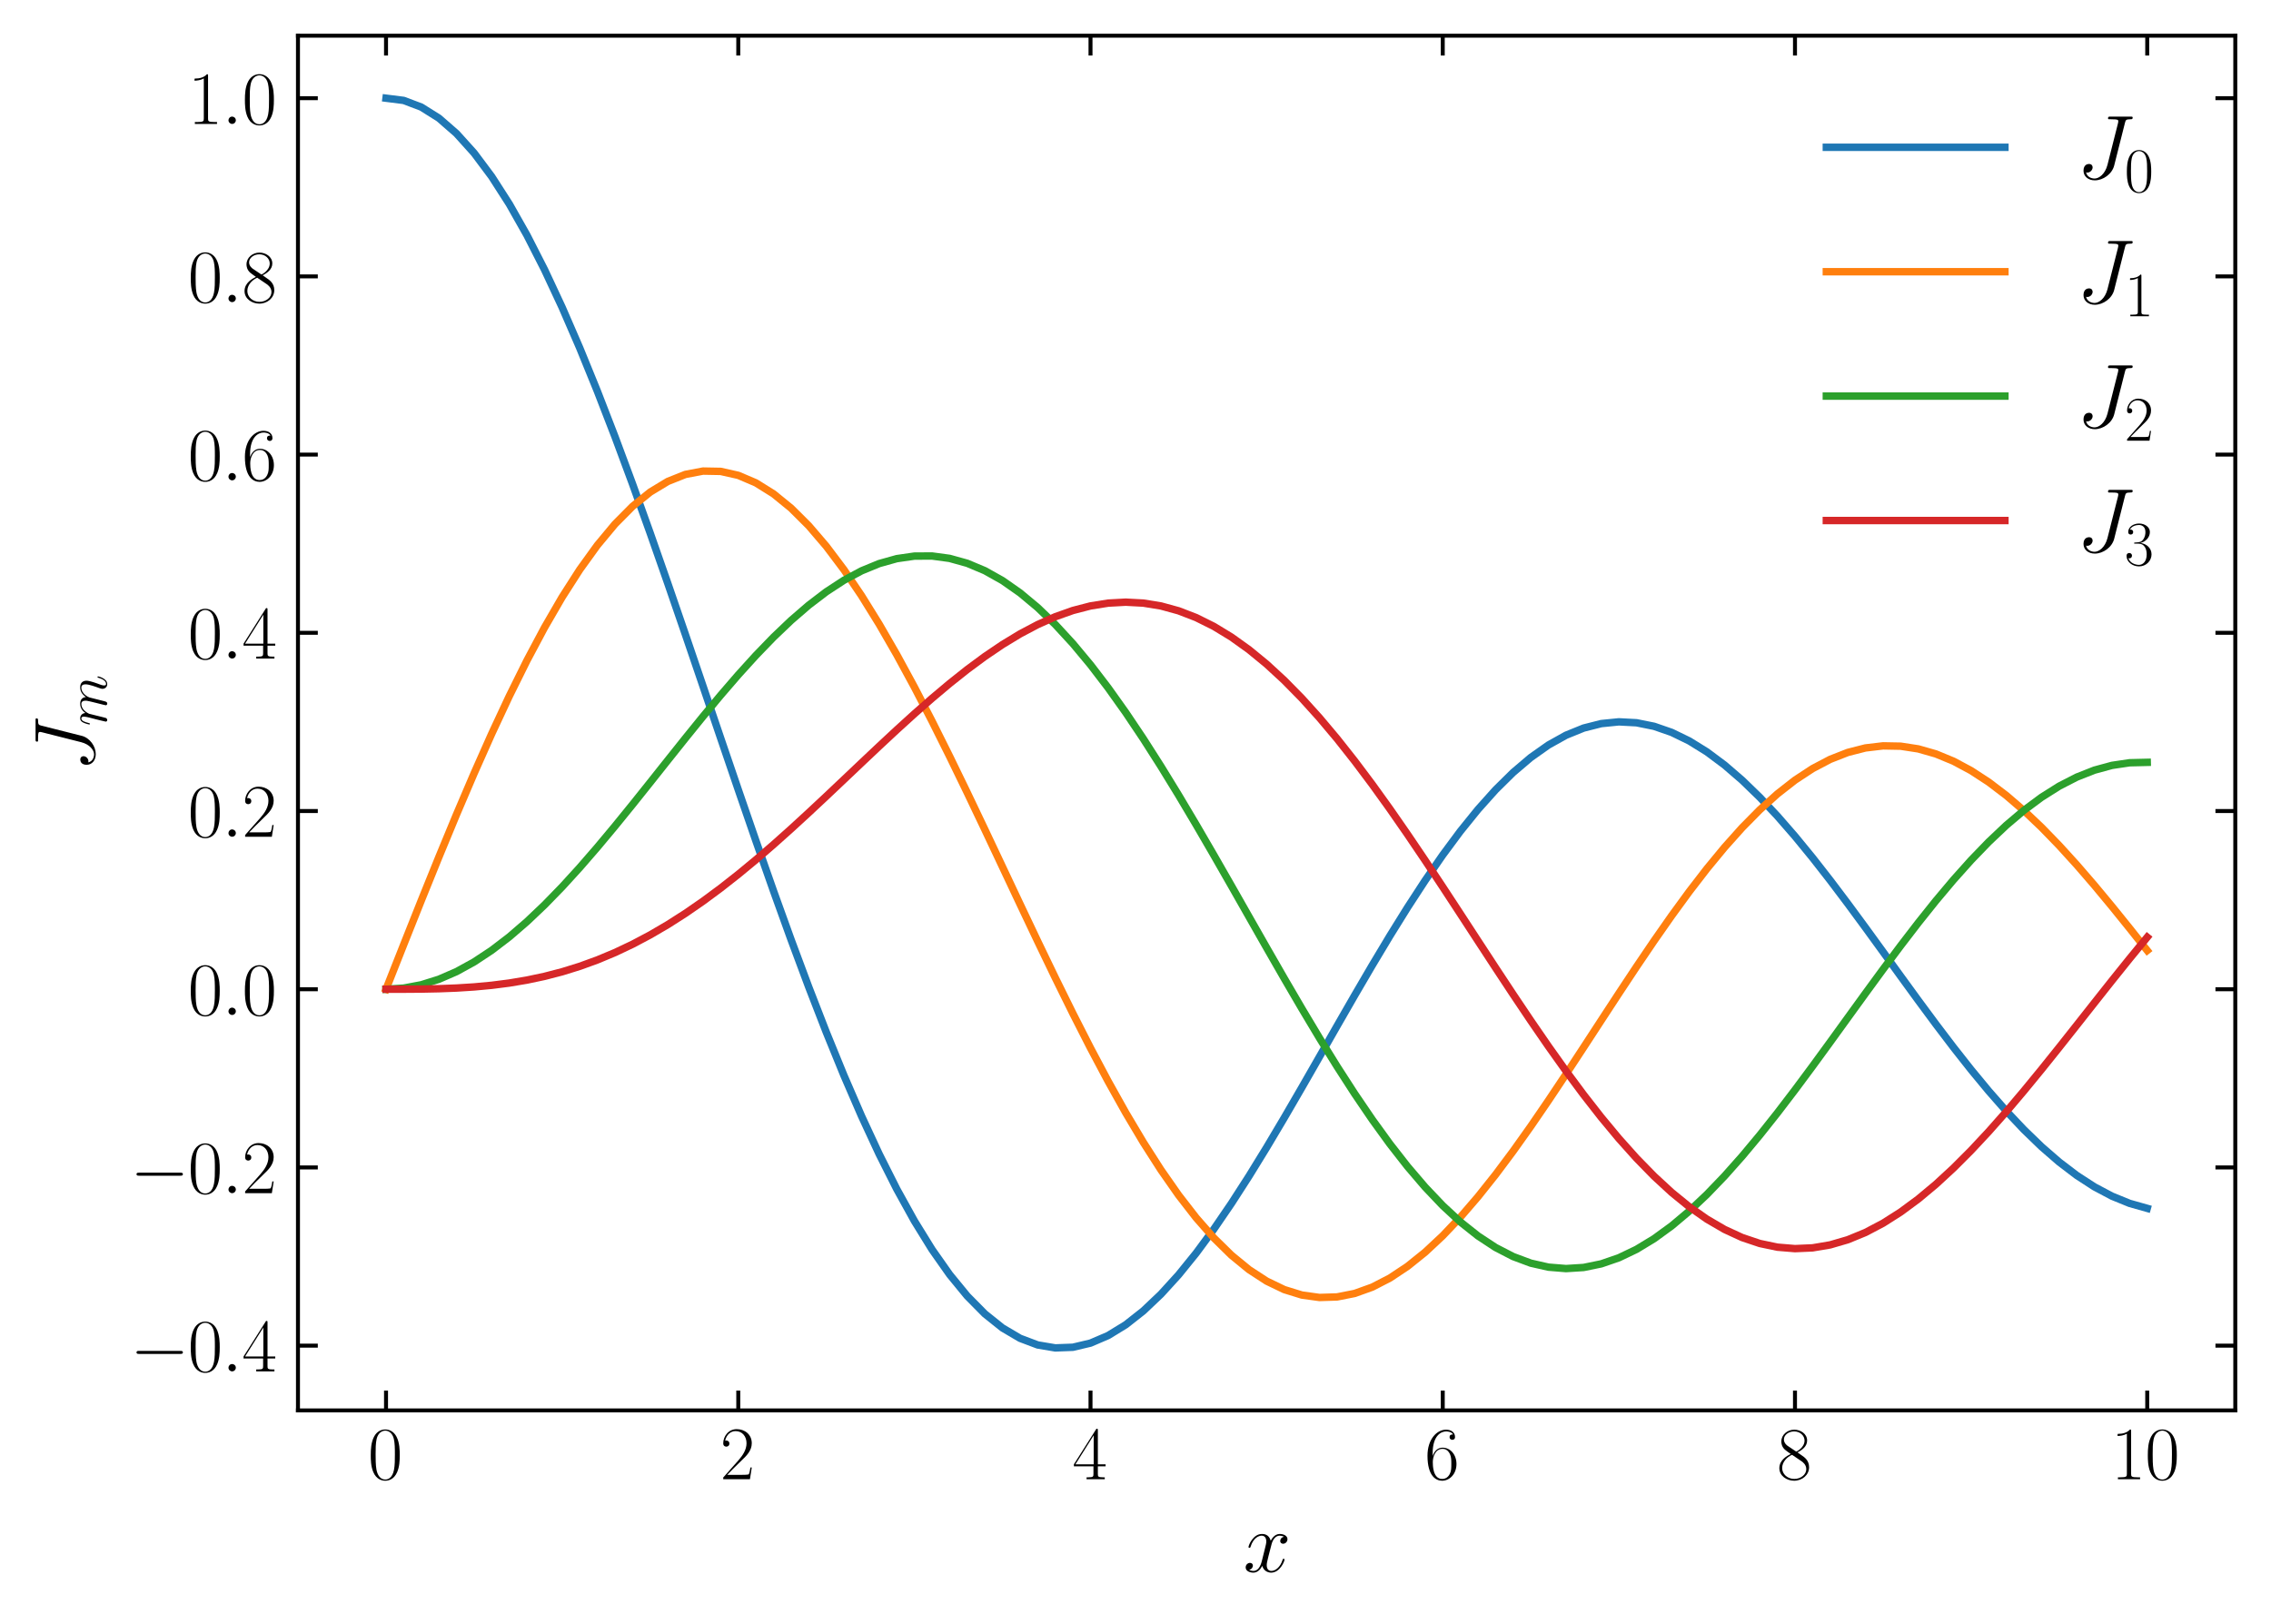 <?xml version="1.0" encoding="utf-8" standalone="no"?>
<!DOCTYPE svg PUBLIC "-//W3C//DTD SVG 1.1//EN"
  "http://www.w3.org/Graphics/SVG/1.1/DTD/svg11.dtd">
<svg xmlns:xlink="http://www.w3.org/1999/xlink" width="457.876pt" height="327.439pt" viewBox="0 0 457.876 327.439" xmlns="http://www.w3.org/2000/svg" version="1.1">
 <defs>
  <style type="text/css">*{stroke-linejoin: round; stroke-linecap: butt}</style>
 </defs>
 <g id="figure_1">
  <g id="patch_1">
   <path d="M 0 327.439 
L 457.876 327.439 
L 457.876 0 
L 0 0 
z
" style="fill: #ffffff"/>
  </g>
  <g id="axes_1">
   <g id="patch_2">
    <path d="M 60.076 284.4 
L 450.676 284.4 
L 450.676 7.2 
L 60.076 7.2 
z
" style="fill: #ffffff"/>
   </g>
   <g id="matplotlib.axis_1">
    <g id="xtick_1">
     <g id="line2d_1">
      <defs>
       <path id="ma64820dbaa" d="M 0 0 
L 0 -4 
" style="stroke: #000000; stroke-width: 0.8"/>
      </defs>
      <g>
       <use xlink:href="#ma64820dbaa" x="77.83" y="284.4" style="stroke: #000000; stroke-width: 0.8"/>
      </g>
     </g>
     <g id="line2d_2">
      <defs>
       <path id="me6efd83985" d="M 0 0 
L 0 4 
" style="stroke: #000000; stroke-width: 0.8"/>
      </defs>
      <g>
       <use xlink:href="#me6efd83985" x="77.83" y="7.2" style="stroke: #000000; stroke-width: 0.8"/>
      </g>
     </g>
     <g id="text_1">
      <!-- $\mathdefault{0}$ -->
      <g transform="translate(74.172 298.278) scale(0.15 -0.15)">
       <defs>
        <path id="CMR17-30" d="M 2688 2025 
C 2688 2416 2682 3080 2413 3591 
C 2176 4039 1798 4198 1466 4198 
C 1158 4198 768 4058 525 3597 
C 269 3118 243 2524 243 2025 
C 243 1661 250 1106 448 619 
C 723 -39 1216 -128 1466 -128 
C 1760 -128 2208 -7 2470 600 
C 2662 1042 2688 1559 2688 2025 
z
M 1466 -26 
C 1056 -26 813 325 723 812 
C 653 1188 653 1738 653 2096 
C 653 2588 653 2997 736 3387 
C 858 3929 1216 4096 1466 4096 
C 1728 4096 2067 3923 2189 3400 
C 2272 3036 2278 2607 2278 2096 
C 2278 1680 2278 1169 2202 792 
C 2067 95 1690 -26 1466 -26 
z
" transform="scale(0.016)"/>
       </defs>
       <use xlink:href="#CMR17-30" transform="scale(0.996)"/>
      </g>
     </g>
    </g>
    <g id="xtick_2">
     <g id="line2d_3">
      <g>
       <use xlink:href="#ma64820dbaa" x="148.849" y="284.4" style="stroke: #000000; stroke-width: 0.8"/>
      </g>
     </g>
     <g id="line2d_4">
      <g>
       <use xlink:href="#me6efd83985" x="148.849" y="7.2" style="stroke: #000000; stroke-width: 0.8"/>
      </g>
     </g>
     <g id="text_2">
      <!-- $\mathdefault{2}$ -->
      <g transform="translate(145.191 298.278) scale(0.15 -0.15)">
       <defs>
        <path id="CMR17-32" d="M 2669 989 
L 2554 989 
C 2490 536 2438 459 2413 420 
C 2381 369 1920 369 1830 369 
L 602 369 
C 832 619 1280 1072 1824 1597 
C 2214 1967 2669 2402 2669 3035 
C 2669 3790 2067 4224 1395 4224 
C 691 4224 262 3604 262 3030 
C 262 2780 448 2748 525 2748 
C 589 2748 781 2787 781 3010 
C 781 3207 614 3264 525 3264 
C 486 3264 448 3258 422 3245 
C 544 3790 915 4058 1306 4058 
C 1862 4058 2227 3617 2227 3035 
C 2227 2479 1901 2000 1536 1584 
L 262 146 
L 262 0 
L 2515 0 
L 2669 989 
z
" transform="scale(0.016)"/>
       </defs>
       <use xlink:href="#CMR17-32" transform="scale(0.996)"/>
      </g>
     </g>
    </g>
    <g id="xtick_3">
     <g id="line2d_5">
      <g>
       <use xlink:href="#ma64820dbaa" x="219.867" y="284.4" style="stroke: #000000; stroke-width: 0.8"/>
      </g>
     </g>
     <g id="line2d_6">
      <g>
       <use xlink:href="#me6efd83985" x="219.867" y="7.2" style="stroke: #000000; stroke-width: 0.8"/>
      </g>
     </g>
     <g id="text_3">
      <!-- $\mathdefault{4}$ -->
      <g transform="translate(216.209 298.278) scale(0.15 -0.15)">
       <defs>
        <path id="CMR17-34" d="M 2150 4122 
C 2150 4256 2144 4256 2029 4256 
L 128 1254 
L 128 1088 
L 1779 1088 
L 1779 457 
C 1779 224 1766 160 1318 160 
L 1197 160 
L 1197 0 
C 1402 0 1747 0 1965 0 
C 2182 0 2528 0 2733 0 
L 2733 160 
L 2611 160 
C 2163 160 2150 224 2150 457 
L 2150 1088 
L 2803 1088 
L 2803 1254 
L 2150 1254 
L 2150 4122 
z
M 1798 3703 
L 1798 1254 
L 256 1254 
L 1798 3703 
z
" transform="scale(0.016)"/>
       </defs>
       <use xlink:href="#CMR17-34" transform="scale(0.996)"/>
      </g>
     </g>
    </g>
    <g id="xtick_4">
     <g id="line2d_7">
      <g>
       <use xlink:href="#ma64820dbaa" x="290.885" y="284.4" style="stroke: #000000; stroke-width: 0.8"/>
      </g>
     </g>
     <g id="line2d_8">
      <g>
       <use xlink:href="#me6efd83985" x="290.885" y="7.2" style="stroke: #000000; stroke-width: 0.8"/>
      </g>
     </g>
     <g id="text_4">
      <!-- $\mathdefault{6}$ -->
      <g transform="translate(287.227 298.278) scale(0.15 -0.15)">
       <defs>
        <path id="CMR17-36" d="M 678 2176 
C 678 3690 1395 4032 1811 4032 
C 1946 4032 2272 4009 2400 3776 
C 2298 3776 2106 3776 2106 3553 
C 2106 3381 2246 3323 2336 3323 
C 2394 3323 2566 3348 2566 3560 
C 2566 3954 2246 4179 1805 4179 
C 1043 4179 243 3390 243 1984 
C 243 253 966 -128 1478 -128 
C 2099 -128 2688 427 2688 1283 
C 2688 2081 2170 2662 1517 2662 
C 1126 2662 838 2407 678 1960 
L 678 2176 
z
M 1478 25 
C 691 25 691 1200 691 1436 
C 691 1896 909 2560 1504 2560 
C 1613 2560 1926 2560 2138 2120 
C 2253 1870 2253 1609 2253 1289 
C 2253 944 2253 690 2118 434 
C 1978 171 1773 25 1478 25 
z
" transform="scale(0.016)"/>
       </defs>
       <use xlink:href="#CMR17-36" transform="scale(0.996)"/>
      </g>
     </g>
    </g>
    <g id="xtick_5">
     <g id="line2d_9">
      <g>
       <use xlink:href="#ma64820dbaa" x="361.903" y="284.4" style="stroke: #000000; stroke-width: 0.8"/>
      </g>
     </g>
     <g id="line2d_10">
      <g>
       <use xlink:href="#me6efd83985" x="361.903" y="7.2" style="stroke: #000000; stroke-width: 0.8"/>
      </g>
     </g>
     <g id="text_5">
      <!-- $\mathdefault{8}$ -->
      <g transform="translate(358.245 298.278) scale(0.15 -0.15)">
       <defs>
        <path id="CMR17-38" d="M 1741 2264 
C 2144 2467 2554 2773 2554 3263 
C 2554 3841 1990 4179 1472 4179 
C 890 4179 378 3759 378 3180 
C 378 3021 416 2747 666 2505 
C 730 2442 998 2251 1171 2130 
C 883 1983 211 1634 211 934 
C 211 279 838 -128 1459 -128 
C 2144 -128 2720 362 2720 1010 
C 2720 1590 2330 1857 2074 2029 
L 1741 2264 
z
M 902 2822 
C 851 2854 595 3051 595 3351 
C 595 3739 998 4032 1459 4032 
C 1965 4032 2336 3676 2336 3262 
C 2336 2669 1670 2331 1638 2331 
C 1632 2331 1626 2331 1574 2370 
L 902 2822 
z
M 2080 1519 
C 2176 1449 2483 1240 2483 851 
C 2483 381 2010 25 1472 25 
C 890 25 448 438 448 940 
C 448 1443 838 1862 1280 2060 
L 2080 1519 
z
" transform="scale(0.016)"/>
       </defs>
       <use xlink:href="#CMR17-38" transform="scale(0.996)"/>
      </g>
     </g>
    </g>
    <g id="xtick_6">
     <g id="line2d_11">
      <g>
       <use xlink:href="#ma64820dbaa" x="432.921" y="284.4" style="stroke: #000000; stroke-width: 0.8"/>
      </g>
     </g>
     <g id="line2d_12">
      <g>
       <use xlink:href="#me6efd83985" x="432.921" y="7.2" style="stroke: #000000; stroke-width: 0.8"/>
      </g>
     </g>
     <g id="text_6">
      <!-- $\mathdefault{10}$ -->
      <g transform="translate(425.605 298.278) scale(0.15 -0.15)">
       <defs>
        <path id="CMR17-31" d="M 1702 4058 
C 1702 4192 1696 4192 1606 4192 
C 1357 3916 979 3827 621 3827 
C 602 3827 570 3827 563 3808 
C 557 3795 557 3782 557 3648 
C 755 3648 1088 3686 1344 3839 
L 1344 461 
C 1344 236 1331 160 781 160 
L 589 160 
L 589 0 
C 896 0 1216 0 1523 0 
C 1830 0 2150 0 2458 0 
L 2458 160 
L 2266 160 
C 1715 160 1702 230 1702 458 
L 1702 4058 
z
" transform="scale(0.016)"/>
       </defs>
       <use xlink:href="#CMR17-31" transform="scale(0.996)"/>
       <use xlink:href="#CMR17-30" transform="translate(45.69 0) scale(0.996)"/>
      </g>
     </g>
    </g>
    <g id="text_7">
     <!-- $x$ -->
     <g transform="translate(250.664 316.945) scale(0.17 -0.17)">
      <defs>
       <path id="CMMI12-78" d="M 3034 2606 
C 2829 2567 2752 2414 2752 2293 
C 2752 2139 2874 2088 2963 2088 
C 3155 2088 3290 2254 3290 2427 
C 3290 2695 2982 2816 2714 2816 
C 2323 2816 2106 2433 2048 2312 
C 1901 2816 1504 2816 1389 2816 
C 736 2816 390 1980 390 1839 
C 390 1814 416 1782 461 1782 
C 512 1782 525 1820 538 1846 
C 755 2555 1184 2689 1370 2689 
C 1658 2689 1715 2420 1715 2267 
C 1715 2127 1677 1980 1600 1673 
L 1382 798 
C 1286 415 1101 64 762 64 
C 730 64 570 64 435 147 
C 666 192 717 383 717 460 
C 717 588 621 664 499 664 
C 346 664 179 530 179 326 
C 179 57 480 -64 755 -64 
C 1062 -64 1280 179 1414 441 
C 1517 64 1837 -64 2074 -64 
C 2726 -64 3072 773 3072 913 
C 3072 945 3046 971 3008 971 
C 2950 971 2944 939 2925 888 
C 2752 326 2381 64 2093 64 
C 1869 64 1747 230 1747 492 
C 1747 632 1773 734 1875 1156 
L 2099 2024 
C 2195 2408 2413 2689 2707 2689 
C 2720 2689 2899 2689 3034 2606 
z
" transform="scale(0.016)"/>
      </defs>
      <use xlink:href="#CMMI12-78" transform="scale(0.996)"/>
     </g>
    </g>
   </g>
   <g id="matplotlib.axis_2">
    <g id="ytick_1">
     <g id="line2d_13">
      <defs>
       <path id="m7d9a934e92" d="M 0 0 
L 4 0 
" style="stroke: #000000; stroke-width: 0.8"/>
      </defs>
      <g>
       <use xlink:href="#m7d9a934e92" x="60.076" y="271.341" style="stroke: #000000; stroke-width: 0.8"/>
      </g>
     </g>
     <g id="line2d_14">
      <defs>
       <path id="m04c5f3ea09" d="M 0 0 
L -4 0 
" style="stroke: #000000; stroke-width: 0.8"/>
      </defs>
      <g>
       <use xlink:href="#m04c5f3ea09" x="450.676" y="271.341" style="stroke: #000000; stroke-width: 0.8"/>
      </g>
     </g>
     <g id="text_8">
      <!-- $\mathdefault{−0.4}$ -->
      <g transform="translate(26.256 276.53) scale(0.15 -0.15)">
       <defs>
        <path id="CMSY10-0" d="M 4218 1472 
C 4326 1472 4442 1472 4442 1600 
C 4442 1728 4326 1728 4218 1728 
L 755 1728 
C 646 1728 531 1728 531 1600 
C 531 1472 646 1472 755 1472 
L 4218 1472 
z
" transform="scale(0.016)"/>
        <path id="CMMI12-3a" d="M 1178 307 
C 1178 492 1024 619 870 619 
C 685 619 557 466 557 313 
C 557 128 710 0 864 0 
C 1050 0 1178 153 1178 307 
z
" transform="scale(0.016)"/>
       </defs>
       <use xlink:href="#CMSY10-0" transform="scale(0.996)"/>
       <use xlink:href="#CMR17-30" transform="translate(77.487 0) scale(0.996)"/>
       <use xlink:href="#CMMI12-3a" transform="translate(123.178 0) scale(0.996)"/>
       <use xlink:href="#CMR17-34" transform="translate(150.275 0) scale(0.996)"/>
      </g>
     </g>
    </g>
    <g id="ytick_2">
     <g id="line2d_15">
      <g>
       <use xlink:href="#m7d9a934e92" x="60.076" y="235.406" style="stroke: #000000; stroke-width: 0.8"/>
      </g>
     </g>
     <g id="line2d_16">
      <g>
       <use xlink:href="#m04c5f3ea09" x="450.676" y="235.406" style="stroke: #000000; stroke-width: 0.8"/>
      </g>
     </g>
     <g id="text_9">
      <!-- $\mathdefault{−0.2}$ -->
      <g transform="translate(26.256 240.595) scale(0.15 -0.15)">
       <use xlink:href="#CMSY10-0" transform="scale(0.996)"/>
       <use xlink:href="#CMR17-30" transform="translate(77.487 0) scale(0.996)"/>
       <use xlink:href="#CMMI12-3a" transform="translate(123.178 0) scale(0.996)"/>
       <use xlink:href="#CMR17-32" transform="translate(150.275 0) scale(0.996)"/>
      </g>
     </g>
    </g>
    <g id="ytick_3">
     <g id="line2d_17">
      <g>
       <use xlink:href="#m7d9a934e92" x="60.076" y="199.472" style="stroke: #000000; stroke-width: 0.8"/>
      </g>
     </g>
     <g id="line2d_18">
      <g>
       <use xlink:href="#m04c5f3ea09" x="450.676" y="199.472" style="stroke: #000000; stroke-width: 0.8"/>
      </g>
     </g>
     <g id="text_10">
      <!-- $\mathdefault{0.0}$ -->
      <g transform="translate(37.879 204.661) scale(0.15 -0.15)">
       <use xlink:href="#CMR17-30" transform="scale(0.996)"/>
       <use xlink:href="#CMMI12-3a" transform="translate(45.69 0) scale(0.996)"/>
       <use xlink:href="#CMR17-30" transform="translate(72.788 0) scale(0.996)"/>
      </g>
     </g>
    </g>
    <g id="ytick_4">
     <g id="line2d_19">
      <g>
       <use xlink:href="#m7d9a934e92" x="60.076" y="163.538" style="stroke: #000000; stroke-width: 0.8"/>
      </g>
     </g>
     <g id="line2d_20">
      <g>
       <use xlink:href="#m04c5f3ea09" x="450.676" y="163.538" style="stroke: #000000; stroke-width: 0.8"/>
      </g>
     </g>
     <g id="text_11">
      <!-- $\mathdefault{0.2}$ -->
      <g transform="translate(37.879 168.726) scale(0.15 -0.15)">
       <use xlink:href="#CMR17-30" transform="scale(0.996)"/>
       <use xlink:href="#CMMI12-3a" transform="translate(45.69 0) scale(0.996)"/>
       <use xlink:href="#CMR17-32" transform="translate(72.788 0) scale(0.996)"/>
      </g>
     </g>
    </g>
    <g id="ytick_5">
     <g id="line2d_21">
      <g>
       <use xlink:href="#m7d9a934e92" x="60.076" y="127.603" style="stroke: #000000; stroke-width: 0.8"/>
      </g>
     </g>
     <g id="line2d_22">
      <g>
       <use xlink:href="#m04c5f3ea09" x="450.676" y="127.603" style="stroke: #000000; stroke-width: 0.8"/>
      </g>
     </g>
     <g id="text_12">
      <!-- $\mathdefault{0.4}$ -->
      <g transform="translate(37.879 132.792) scale(0.15 -0.15)">
       <use xlink:href="#CMR17-30" transform="scale(0.996)"/>
       <use xlink:href="#CMMI12-3a" transform="translate(45.69 0) scale(0.996)"/>
       <use xlink:href="#CMR17-34" transform="translate(72.788 0) scale(0.996)"/>
      </g>
     </g>
    </g>
    <g id="ytick_6">
     <g id="line2d_23">
      <g>
       <use xlink:href="#m7d9a934e92" x="60.076" y="91.669" style="stroke: #000000; stroke-width: 0.8"/>
      </g>
     </g>
     <g id="line2d_24">
      <g>
       <use xlink:href="#m04c5f3ea09" x="450.676" y="91.669" style="stroke: #000000; stroke-width: 0.8"/>
      </g>
     </g>
     <g id="text_13">
      <!-- $\mathdefault{0.6}$ -->
      <g transform="translate(37.879 96.858) scale(0.15 -0.15)">
       <use xlink:href="#CMR17-30" transform="scale(0.996)"/>
       <use xlink:href="#CMMI12-3a" transform="translate(45.69 0) scale(0.996)"/>
       <use xlink:href="#CMR17-36" transform="translate(72.788 0) scale(0.996)"/>
      </g>
     </g>
    </g>
    <g id="ytick_7">
     <g id="line2d_25">
      <g>
       <use xlink:href="#m7d9a934e92" x="60.076" y="55.734" style="stroke: #000000; stroke-width: 0.8"/>
      </g>
     </g>
     <g id="line2d_26">
      <g>
       <use xlink:href="#m04c5f3ea09" x="450.676" y="55.734" style="stroke: #000000; stroke-width: 0.8"/>
      </g>
     </g>
     <g id="text_14">
      <!-- $\mathdefault{0.8}$ -->
      <g transform="translate(37.879 60.923) scale(0.15 -0.15)">
       <use xlink:href="#CMR17-30" transform="scale(0.996)"/>
       <use xlink:href="#CMMI12-3a" transform="translate(45.69 0) scale(0.996)"/>
       <use xlink:href="#CMR17-38" transform="translate(72.788 0) scale(0.996)"/>
      </g>
     </g>
    </g>
    <g id="ytick_8">
     <g id="line2d_27">
      <g>
       <use xlink:href="#m7d9a934e92" x="60.076" y="19.8" style="stroke: #000000; stroke-width: 0.8"/>
      </g>
     </g>
     <g id="line2d_28">
      <g>
       <use xlink:href="#m04c5f3ea09" x="450.676" y="19.8" style="stroke: #000000; stroke-width: 0.8"/>
      </g>
     </g>
     <g id="text_15">
      <!-- $\mathdefault{1.0}$ -->
      <g transform="translate(37.879 24.989) scale(0.15 -0.15)">
       <use xlink:href="#CMR17-31" transform="scale(0.996)"/>
       <use xlink:href="#CMMI12-3a" transform="translate(45.69 0) scale(0.996)"/>
       <use xlink:href="#CMR17-30" transform="translate(72.788 0) scale(0.996)"/>
      </g>
     </g>
    </g>
    <g id="text_16">
     <!-- $J_m$ -->
     <g transform="translate(18.961 155.588) rotate(-90) scale(0.17 -0.17)">
      <defs>
       <path id="CMMI12-4a" d="M 3418 3912 
C 3469 4103 3482 4167 3795 4167 
C 3898 4167 3962 4167 3962 4282 
C 3962 4352 3904 4352 3878 4352 
C 3770 4352 3648 4352 3533 4352 
L 3181 4352 
C 2912 4352 2630 4352 2362 4352 
C 2304 4352 2227 4352 2227 4237 
C 2227 4173 2278 4173 2278 4167 
L 2438 4167 
C 2950 4167 2950 4116 2950 4020 
C 2950 4013 2950 3969 2925 3868 
L 2189 960 
C 2022 312 1594 0 1286 0 
C 1069 0 762 100 685 431 
C 710 424 742 418 768 418 
C 979 418 1146 603 1146 788 
C 1146 890 1082 1024 890 1024 
C 774 1024 506 961 506 549 
C 506 151 838 -128 1299 -128 
C 1882 -128 2509 311 2662 915 
L 3418 3912 
z
" transform="scale(0.016)"/>
       <path id="CMMI12-6d" d="M 1318 1871 
C 1331 1910 1491 2229 1728 2433 
C 1894 2586 2112 2689 2362 2689 
C 2618 2689 2707 2497 2707 2242 
C 2707 2203 2707 2076 2630 1775 
L 2470 1118 
C 2419 926 2298 453 2285 383 
C 2259 287 2221 121 2221 96 
C 2221 6 2291 -64 2387 -64 
C 2579 -64 2611 83 2669 313 
L 3053 1839 
C 3066 1890 3398 2689 4102 2689 
C 4358 2689 4448 2497 4448 2242 
C 4448 1884 4198 1188 4058 805 
C 4000 651 3968 568 3968 453 
C 3968 166 4166 -64 4474 -64 
C 5069 -64 5293 875 5293 913 
C 5293 945 5267 971 5229 971 
C 5171 971 5165 952 5133 843 
C 4986 332 4749 64 4493 64 
C 4429 64 4326 64 4326 269 
C 4326 436 4403 640 4429 710 
C 4544 1018 4832 1773 4832 2145 
C 4832 2528 4608 2816 4122 2816 
C 3693 2816 3347 2574 3091 2197 
C 3072 2542 2861 2816 2381 2816 
C 1811 2816 1510 2415 1395 2255 
C 1376 2618 1114 2816 832 2816 
C 646 2816 499 2727 378 2484 
C 262 2254 173 1865 173 1839 
C 173 1814 198 1782 243 1782 
C 294 1782 301 1788 339 1935 
C 435 2312 557 2689 813 2689 
C 960 2689 1011 2586 1011 2395 
C 1011 2254 947 2005 902 1807 
L 723 1118 
C 698 996 627 709 595 594 
C 550 428 480 128 480 96 
C 480 6 550 -64 646 -64 
C 723 -64 813 -26 864 70 
C 877 102 934 326 966 453 
L 1107 1028 
L 1318 1871 
z
" transform="scale(0.016)"/>
      </defs>
      <use xlink:href="#CMMI12-4a" transform="scale(0.996)"/>
      <use xlink:href="#CMMI12-6d" transform="translate(53.918 -14.944) scale(0.697)"/>
     </g>
    </g>
   </g>
   <g id="line2d_29">
    <path d="M 77.83 19.8 
L 81.381 20.249 
L 84.932 21.592 
L 88.483 23.82 
L 92.034 26.915 
L 95.585 30.855 
L 99.136 35.61 
L 102.687 41.145 
L 106.238 47.418 
L 109.789 54.383 
L 113.34 61.987 
L 116.89 70.176 
L 120.441 78.888 
L 123.992 88.06 
L 127.543 97.624 
L 131.094 107.511 
L 134.645 117.649 
L 138.196 127.965 
L 141.747 138.386 
L 145.298 148.837 
L 148.849 159.245 
L 152.4 169.537 
L 155.95 179.643 
L 159.501 189.493 
L 163.052 199.021 
L 166.603 208.165 
L 170.154 216.865 
L 173.705 225.066 
L 177.256 232.718 
L 180.807 239.774 
L 184.358 246.196 
L 187.909 251.948 
L 191.46 257.001 
L 195.01 261.332 
L 198.561 264.926 
L 202.112 267.77 
L 205.663 269.862 
L 209.214 271.202 
L 212.765 271.8 
L 216.316 271.669 
L 219.867 270.829 
L 223.418 269.305 
L 226.969 267.129 
L 230.52 264.335 
L 234.07 260.966 
L 237.621 257.064 
L 241.172 252.68 
L 244.723 247.863 
L 248.274 242.67 
L 251.825 237.156 
L 255.376 231.381 
L 258.927 225.405 
L 262.478 219.288 
L 266.029 213.092 
L 269.58 206.876 
L 273.13 200.702 
L 276.681 194.626 
L 280.232 188.706 
L 283.783 182.996 
L 287.334 177.546 
L 290.885 172.405 
L 294.436 167.618 
L 297.987 163.224 
L 301.538 159.259 
L 305.089 155.756 
L 308.64 152.74 
L 312.19 150.234 
L 315.741 148.254 
L 319.292 146.811 
L 322.843 145.911 
L 326.394 145.556 
L 329.945 145.741 
L 333.496 146.456 
L 337.047 147.687 
L 340.598 149.416 
L 344.149 151.618 
L 347.7 154.266 
L 351.25 157.328 
L 354.801 160.769 
L 358.352 164.551 
L 361.903 168.631 
L 365.454 172.967 
L 369.005 177.513 
L 372.556 182.222 
L 376.107 187.046 
L 379.658 191.937 
L 383.209 196.845 
L 386.76 201.722 
L 390.31 206.521 
L 393.861 211.196 
L 397.412 215.702 
L 400.963 219.998 
L 404.514 224.042 
L 408.065 227.798 
L 411.616 231.233 
L 415.167 234.315 
L 418.718 237.02 
L 422.269 239.322 
L 425.82 241.205 
L 429.37 242.654 
L 432.921 243.66 
" clip-path="url(#pa0f9d07978)" style="fill: none; stroke: #1f77b4; stroke-width: 1.5; stroke-linecap: square"/>
   </g>
   <g id="line2d_30">
    <path d="M 77.83 199.472 
L 81.381 190.5 
L 84.932 181.594 
L 88.483 172.823 
L 92.034 164.251 
L 95.585 155.943 
L 99.136 147.96 
L 102.687 140.361 
L 106.238 133.201 
L 109.789 126.534 
L 113.34 120.407 
L 116.89 114.864 
L 120.441 109.943 
L 123.992 105.679 
L 127.543 102.099 
L 131.094 99.226 
L 134.645 97.078 
L 138.196 95.664 
L 141.747 94.99 
L 145.298 95.054 
L 148.849 95.851 
L 152.4 97.366 
L 155.95 99.581 
L 159.501 102.472 
L 163.052 106.009 
L 166.603 110.158 
L 170.154 114.879 
L 173.705 120.129 
L 177.256 125.859 
L 180.807 132.018 
L 184.358 138.553 
L 187.909 145.405 
L 191.46 152.516 
L 195.01 159.825 
L 198.561 167.27 
L 202.112 174.789 
L 205.663 182.319 
L 209.214 189.799 
L 212.765 197.168 
L 216.316 204.367 
L 219.867 211.338 
L 223.418 218.027 
L 226.969 224.383 
L 230.52 230.357 
L 234.07 235.905 
L 237.621 240.987 
L 241.172 245.567 
L 244.723 249.615 
L 248.274 253.104 
L 251.825 256.014 
L 255.376 258.329 
L 258.927 260.039 
L 262.478 261.139 
L 266.029 261.631 
L 269.58 261.521 
L 273.13 260.819 
L 276.681 259.542 
L 280.232 257.712 
L 283.783 255.355 
L 287.334 252.501 
L 290.885 249.184 
L 294.436 245.444 
L 297.987 241.32 
L 301.538 236.859 
L 305.089 232.107 
L 308.64 227.113 
L 312.19 221.927 
L 315.741 216.602 
L 319.292 211.19 
L 322.843 205.743 
L 326.394 200.313 
L 329.945 194.953 
L 333.496 189.711 
L 337.047 184.636 
L 340.598 179.775 
L 344.149 175.172 
L 347.7 170.866 
L 351.25 166.895 
L 354.801 163.294 
L 358.352 160.092 
L 361.903 157.314 
L 365.454 154.984 
L 369.005 153.117 
L 372.556 151.726 
L 376.107 150.819 
L 379.658 150.4 
L 383.209 150.466 
L 386.76 151.011 
L 390.31 152.025 
L 393.861 153.493 
L 397.412 155.396 
L 400.963 157.711 
L 404.514 160.41 
L 408.065 163.463 
L 411.616 166.838 
L 415.167 170.497 
L 418.718 174.403 
L 422.269 178.515 
L 425.82 182.791 
L 429.37 187.188 
L 432.921 191.661 
" clip-path="url(#pa0f9d07978)" style="fill: none; stroke: #ff7f0e; stroke-width: 1.5; stroke-linecap: square"/>
   </g>
   <g id="line2d_31">
    <path d="M 77.83 199.472 
L 81.381 199.248 
L 84.932 198.577 
L 88.483 197.466 
L 92.034 195.926 
L 95.585 193.973 
L 99.136 191.627 
L 102.687 188.91 
L 106.238 185.85 
L 109.789 182.477 
L 113.34 178.827 
L 116.89 174.935 
L 120.441 170.841 
L 123.992 166.587 
L 127.543 162.216 
L 131.094 157.772 
L 134.645 153.302 
L 138.196 148.851 
L 141.747 144.467 
L 145.298 140.194 
L 148.849 136.078 
L 152.4 132.163 
L 155.95 128.491 
L 159.501 125.103 
L 163.052 122.037 
L 166.603 119.328 
L 170.154 117.007 
L 173.705 115.105 
L 177.256 113.645 
L 180.807 112.65 
L 184.358 112.135 
L 187.909 112.114 
L 191.46 112.596 
L 195.01 113.583 
L 198.561 115.076 
L 202.112 117.069 
L 205.663 119.553 
L 209.214 122.513 
L 212.765 125.931 
L 216.316 129.785 
L 219.867 134.048 
L 223.418 138.69 
L 226.969 143.678 
L 230.52 148.973 
L 234.07 154.538 
L 237.621 160.331 
L 241.172 166.306 
L 244.723 172.418 
L 248.274 178.621 
L 251.825 184.866 
L 255.376 191.105 
L 258.927 197.291 
L 262.478 203.374 
L 266.029 209.309 
L 269.58 215.049 
L 273.13 220.55 
L 276.681 225.771 
L 280.232 230.673 
L 283.783 235.218 
L 287.334 239.374 
L 290.885 243.109 
L 294.436 246.399 
L 297.987 249.22 
L 301.538 251.554 
L 305.089 253.386 
L 308.64 254.709 
L 312.19 255.514 
L 315.741 255.804 
L 319.292 255.579 
L 322.843 254.85 
L 326.394 253.628 
L 329.945 251.93 
L 333.496 249.776 
L 337.047 247.192 
L 340.598 244.204 
L 344.149 240.846 
L 347.7 237.15 
L 351.25 233.154 
L 354.801 228.898 
L 358.352 224.424 
L 361.903 219.773 
L 365.454 214.992 
L 369.005 210.124 
L 372.556 205.216 
L 376.107 200.314 
L 379.658 195.461 
L 383.209 190.702 
L 386.76 186.081 
L 390.31 181.639 
L 393.861 177.416 
L 397.412 173.447 
L 400.963 169.768 
L 404.514 166.41 
L 408.065 163.402 
L 411.616 160.768 
L 415.167 158.528 
L 418.718 156.702 
L 422.269 155.301 
L 425.82 154.334 
L 429.37 153.808 
L 432.921 153.722 
" clip-path="url(#pa0f9d07978)" style="fill: none; stroke: #2ca02c; stroke-width: 1.5; stroke-linecap: square"/>
   </g>
   <g id="line2d_32">
    <path d="M 77.83 199.472 
L 81.381 199.468 
L 84.932 199.442 
L 88.483 199.371 
L 92.034 199.235 
L 95.585 199.011 
L 99.136 198.681 
L 102.687 198.227 
L 106.238 197.631 
L 109.789 196.879 
L 113.34 195.957 
L 116.89 194.855 
L 120.441 193.565 
L 123.992 192.081 
L 127.543 190.399 
L 131.094 188.518 
L 134.645 186.441 
L 138.196 184.173 
L 141.747 181.72 
L 145.298 179.093 
L 148.849 176.304 
L 152.4 173.37 
L 155.95 170.307 
L 159.501 167.135 
L 163.052 163.876 
L 166.603 160.555 
L 170.154 157.196 
L 173.705 153.827 
L 177.256 150.476 
L 180.807 147.171 
L 184.358 143.942 
L 187.909 140.819 
L 191.46 137.833 
L 195.01 135.011 
L 198.561 132.384 
L 202.112 129.98 
L 205.663 127.825 
L 209.214 125.946 
L 212.765 124.364 
L 216.316 123.103 
L 219.867 122.182 
L 223.418 121.617 
L 226.969 121.423 
L 230.52 121.612 
L 234.07 122.19 
L 237.621 123.165 
L 241.172 124.536 
L 244.723 126.304 
L 248.274 128.464 
L 251.825 131.007 
L 255.376 133.922 
L 258.927 137.194 
L 262.478 140.806 
L 266.029 144.736 
L 269.58 148.961 
L 273.13 153.455 
L 276.681 158.187 
L 280.232 163.127 
L 283.783 168.242 
L 287.334 173.495 
L 290.885 178.851 
L 294.436 184.272 
L 297.987 189.719 
L 301.538 195.152 
L 305.089 200.533 
L 308.64 205.823 
L 312.19 210.982 
L 315.741 215.972 
L 319.292 220.758 
L 322.843 225.304 
L 326.394 229.577 
L 329.945 233.545 
L 333.496 237.18 
L 337.047 240.455 
L 340.598 243.348 
L 344.149 245.838 
L 347.7 247.909 
L 351.25 249.546 
L 354.801 250.74 
L 358.352 251.486 
L 361.903 251.78 
L 365.454 251.624 
L 369.005 251.023 
L 372.556 249.986 
L 376.107 248.525 
L 379.658 246.657 
L 383.209 244.399 
L 386.76 241.776 
L 390.31 238.813 
L 393.861 235.537 
L 397.412 231.981 
L 400.963 228.177 
L 404.514 224.16 
L 408.065 219.967 
L 411.616 215.636 
L 415.167 211.207 
L 418.718 206.72 
L 422.269 202.214 
L 425.82 197.729 
L 429.37 193.306 
L 432.921 188.983 
" clip-path="url(#pa0f9d07978)" style="fill: none; stroke: #d62728; stroke-width: 1.5; stroke-linecap: square"/>
   </g>
   <g id="patch_3">
    <path d="M 60.076 284.4 
L 60.076 7.2 
" style="fill: none; stroke: #000000; stroke-width: 0.8; stroke-linejoin: miter; stroke-linecap: square"/>
   </g>
   <g id="patch_4">
    <path d="M 450.676 284.4 
L 450.676 7.2 
" style="fill: none; stroke: #000000; stroke-width: 0.8; stroke-linejoin: miter; stroke-linecap: square"/>
   </g>
   <g id="patch_5">
    <path d="M 60.076 284.4 
L 450.676 284.4 
" style="fill: none; stroke: #000000; stroke-width: 0.8; stroke-linejoin: miter; stroke-linecap: square"/>
   </g>
   <g id="patch_6">
    <path d="M 60.076 7.2 
L 450.676 7.2 
" style="fill: none; stroke: #000000; stroke-width: 0.8; stroke-linejoin: miter; stroke-linecap: square"/>
   </g>
   <g id="legend_1">
    <g id="line2d_33">
     <path d="M 368.225 29.7 
L 386.225 29.7 
L 404.225 29.7 
" style="fill: none; stroke: #1f77b4; stroke-width: 1.5; stroke-linecap: square"/>
    </g>
    <g id="text_17">
     <!-- $J_0$ -->
     <g transform="translate(418.625 36) scale(0.18 -0.18)">
      <use xlink:href="#CMMI12-4a" transform="scale(0.996)"/>
      <use xlink:href="#CMR17-30" transform="translate(53.918 -14.944) scale(0.697)"/>
     </g>
    </g>
    <g id="line2d_34">
     <path d="M 368.225 54.788 
L 386.225 54.788 
L 404.225 54.788 
" style="fill: none; stroke: #ff7f0e; stroke-width: 1.5; stroke-linecap: square"/>
    </g>
    <g id="text_18">
     <!-- $J_1$ -->
     <g transform="translate(418.625 61.088) scale(0.18 -0.18)">
      <use xlink:href="#CMMI12-4a" transform="scale(0.996)"/>
      <use xlink:href="#CMR17-31" transform="translate(53.918 -14.944) scale(0.697)"/>
     </g>
    </g>
    <g id="line2d_35">
     <path d="M 368.225 79.876 
L 386.225 79.876 
L 404.225 79.876 
" style="fill: none; stroke: #2ca02c; stroke-width: 1.5; stroke-linecap: square"/>
    </g>
    <g id="text_19">
     <!-- $J_2$ -->
     <g transform="translate(418.625 86.176) scale(0.18 -0.18)">
      <use xlink:href="#CMMI12-4a" transform="scale(0.996)"/>
      <use xlink:href="#CMR17-32" transform="translate(53.918 -14.944) scale(0.697)"/>
     </g>
    </g>
    <g id="line2d_36">
     <path d="M 368.225 104.964 
L 386.225 104.964 
L 404.225 104.964 
" style="fill: none; stroke: #d62728; stroke-width: 1.5; stroke-linecap: square"/>
    </g>
    <g id="text_20">
     <!-- $J_3$ -->
     <g transform="translate(418.625 111.264) scale(0.18 -0.18)">
      <defs>
       <path id="CMR17-33" d="M 1414 2157 
C 1984 2157 2234 1662 2234 1090 
C 2234 320 1824 25 1453 25 
C 1114 25 563 194 390 693 
C 422 680 454 680 486 680 
C 640 680 755 782 755 948 
C 755 1133 614 1216 486 1216 
C 378 1216 211 1165 211 926 
C 211 335 787 -128 1466 -128 
C 2176 -128 2720 430 2720 1085 
C 2720 1707 2208 2157 1600 2227 
C 2086 2328 2554 2756 2554 3329 
C 2554 3820 2048 4179 1472 4179 
C 890 4179 378 3829 378 3329 
C 378 3110 544 3072 627 3072 
C 762 3072 877 3155 877 3321 
C 877 3486 762 3569 627 3569 
C 602 3569 570 3569 544 3557 
C 730 3959 1235 4032 1459 4032 
C 1683 4032 2106 3925 2106 3320 
C 2106 3143 2080 2828 1862 2550 
C 1670 2304 1453 2304 1242 2284 
C 1210 2284 1062 2269 1037 2269 
C 992 2263 966 2257 966 2208 
C 966 2163 973 2157 1101 2157 
L 1414 2157 
z
" transform="scale(0.016)"/>
      </defs>
      <use xlink:href="#CMMI12-4a" transform="scale(0.996)"/>
      <use xlink:href="#CMR17-33" transform="translate(53.918 -14.944) scale(0.697)"/>
     </g>
    </g>
   </g>
  </g>
 </g>
 <defs>
  <clipPath id="pa0f9d07978">
   <rect x="60.076" y="7.2" width="390.6" height="277.2"/>
  </clipPath>
 </defs>
</svg>
